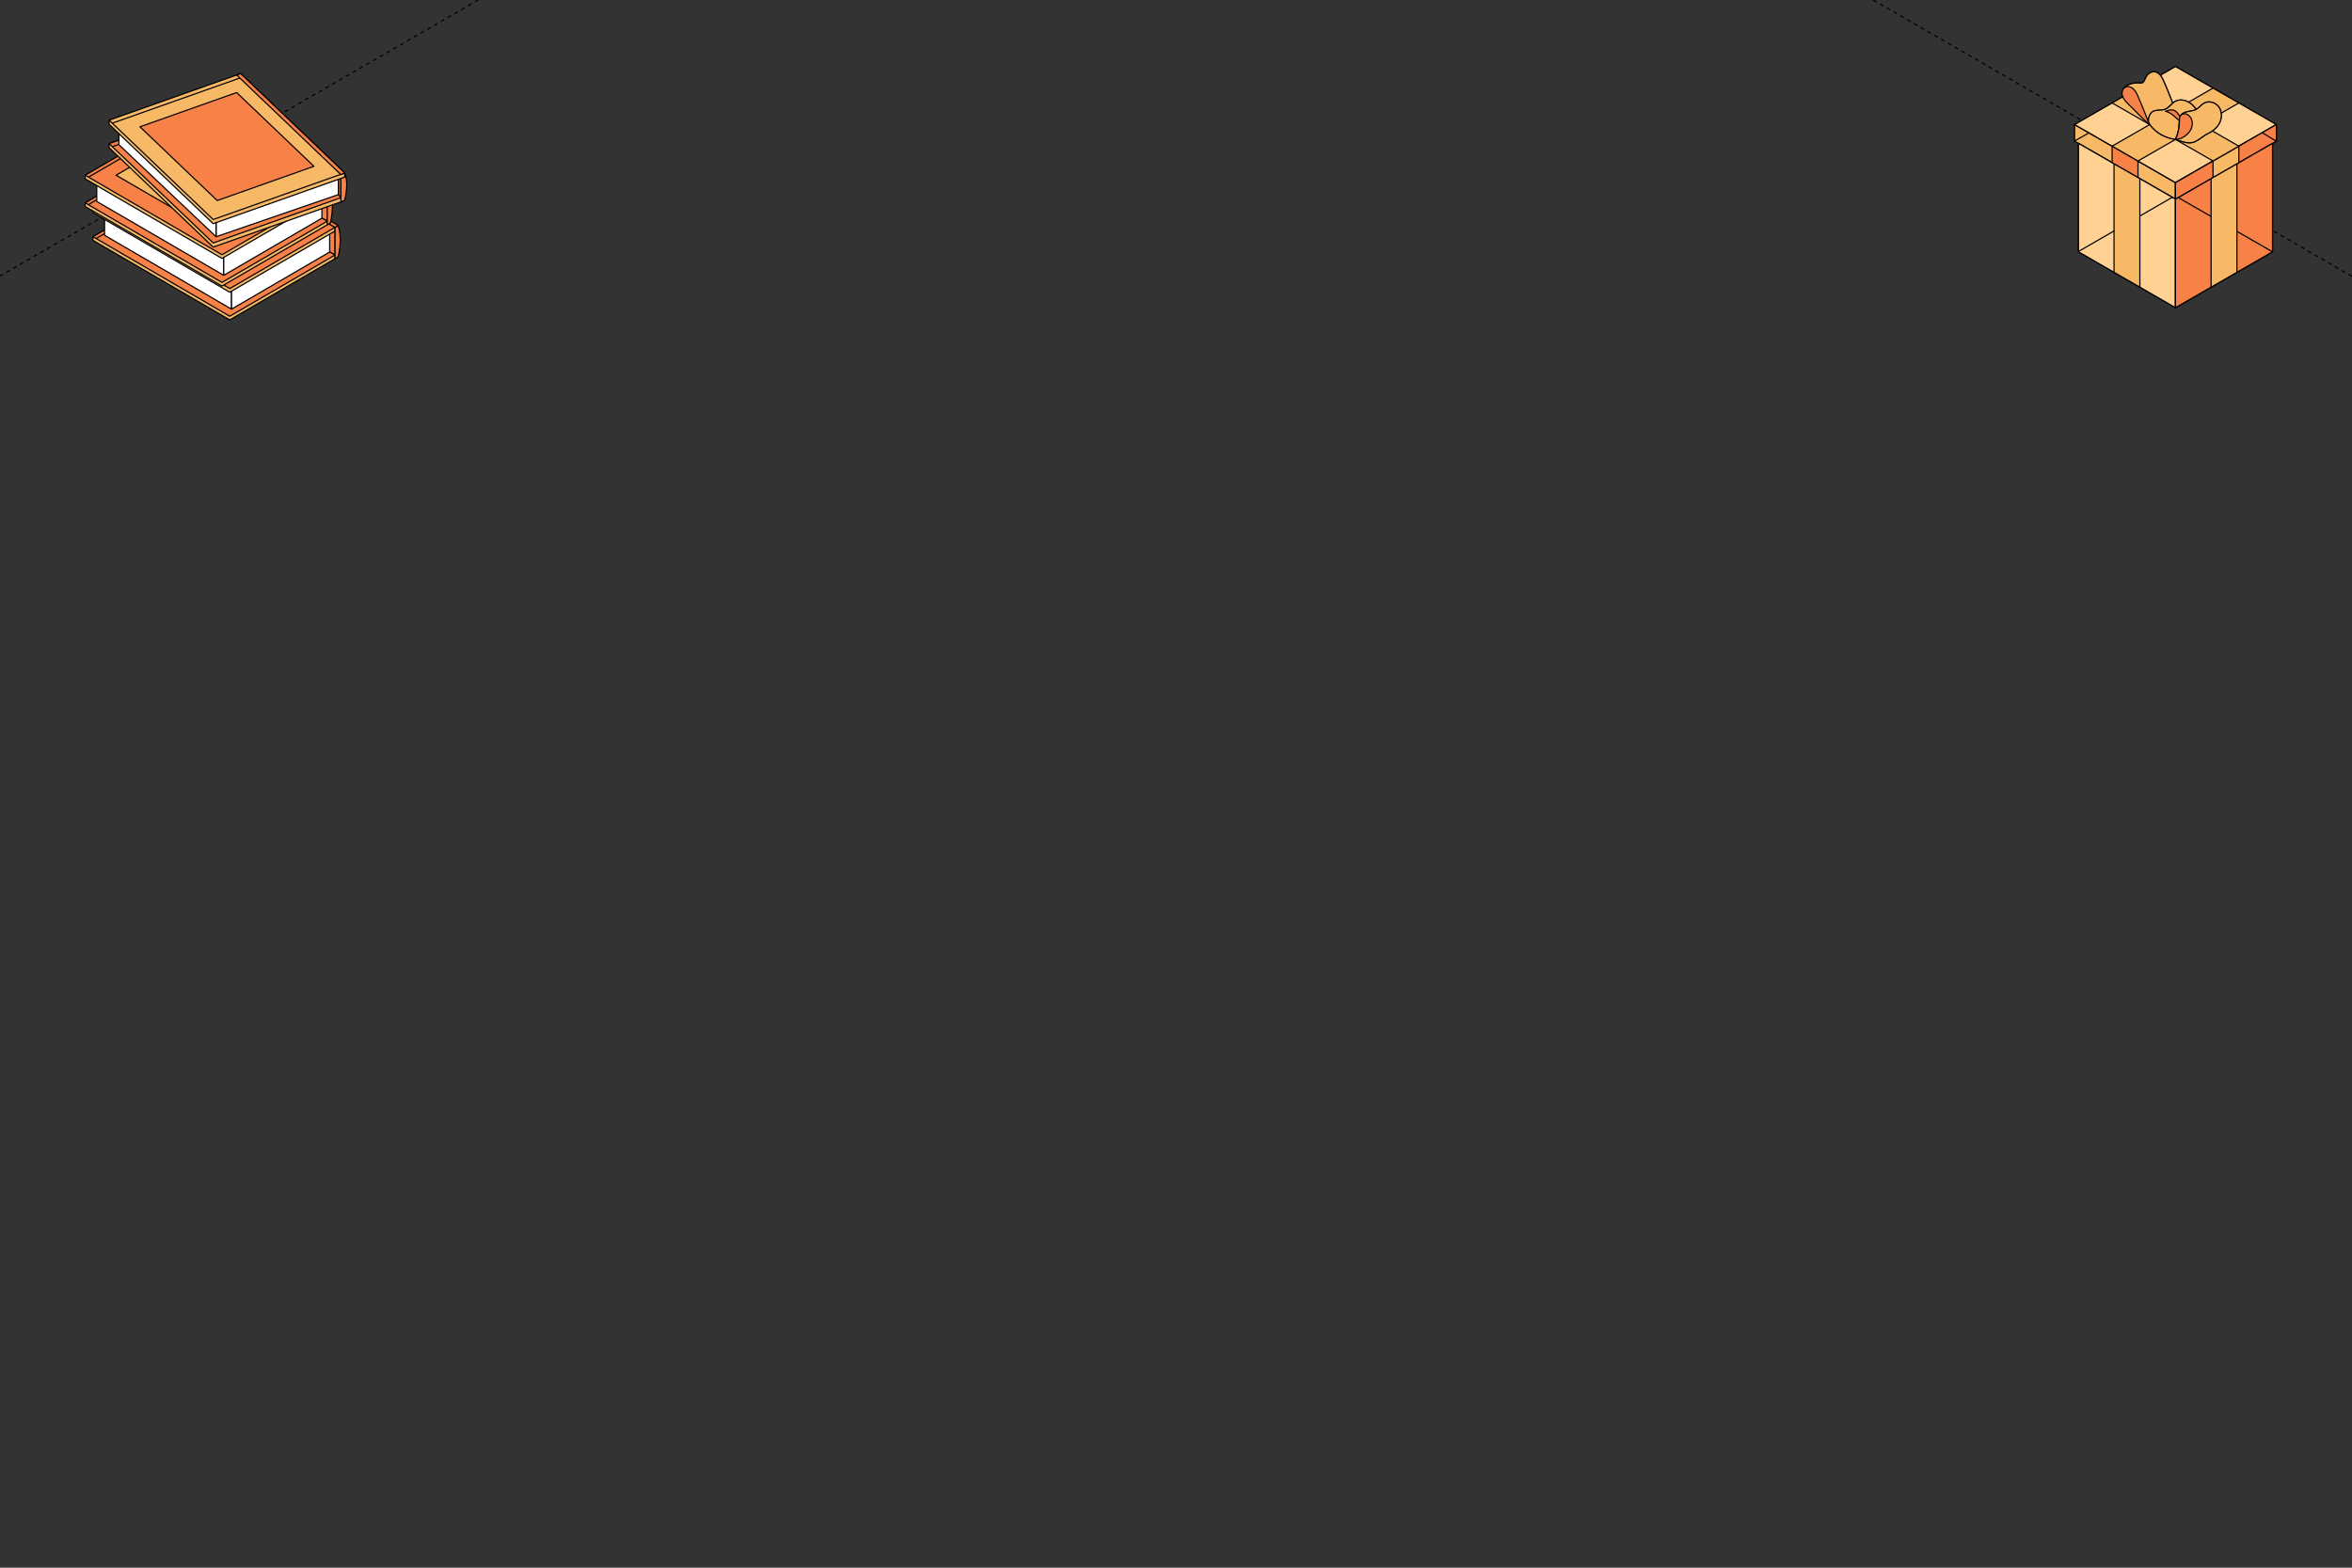 <?xml version="1.0" encoding="UTF-8"?> <svg xmlns="http://www.w3.org/2000/svg" width="1200" height="800" viewBox="0 0 1200 800" fill="none"><rect x="0" y="0" width="1200" height="800" fill="#333333" stroke="none"/><g clip-path="url(#clip0_5579_11755)"><path d="M-184 -657.945L1383.25 246.801" stroke="black" stroke-width="0.6" stroke-linejoin="round" stroke-dasharray="2 2"></path><path d="M1383.72 -657.945L-183.529 246.801" stroke="black" stroke-width="0.6" stroke-linejoin="round" stroke-dasharray="2 2"></path><path d="M1109.94 101.64L1058.47 72.022V63.562L1109.94 93.181V101.64Z" fill="#F7B965" stroke="black" stroke-width="0.6" stroke-miterlimit="10" stroke-linecap="round" stroke-linejoin="round"></path><path d="M1109.94 93.182L1058.47 63.564L1109.94 33.945L1161.4 63.564L1109.94 93.182Z" fill="#4FC3F7" stroke="black" stroke-width="0.6" stroke-miterlimit="10" stroke-linecap="round" stroke-linejoin="round"></path><path d="M1109.94 93.182L1058.47 63.564L1109.94 33.945L1161.4 63.564L1109.94 93.182Z" fill="#FFD294" stroke="black" stroke-width="0.6" stroke-miterlimit="10" stroke-linecap="round" stroke-linejoin="round"></path><path d="M1109.94 93.181V101.64L1161.4 72.022V63.562L1109.94 93.181Z" fill="#039BE5" stroke="black" stroke-width="0.6" stroke-miterlimit="10" stroke-linecap="round" stroke-linejoin="round"></path><path d="M1109.94 156.999L1060.44 128.508V73.152L1109.94 101.643V156.999Z" fill="#4FC3F7" stroke="black" stroke-width="0.6" stroke-miterlimit="10" stroke-linecap="round" stroke-linejoin="round"></path><path d="M1109.94 156.999L1060.44 128.508V73.152L1109.94 101.643V156.999Z" fill="#FFD294" stroke="black" stroke-width="0.6" stroke-miterlimit="10" stroke-linecap="round" stroke-linejoin="round"></path><path d="M1109.94 101.643V156.999L1159.45 128.508V73.152L1109.94 101.643Z" fill="#0288D1" stroke="black" stroke-width="0.6" stroke-miterlimit="10" stroke-linecap="round" stroke-linejoin="round"></path><path d="M1161.4 63.562L1109.94 93.181V101.64L1161.4 72.022V63.562Z" fill="#F78146" stroke="black" stroke-width="0.6" stroke-miterlimit="10" stroke-linecap="round" stroke-linejoin="round"></path><path d="M1159.45 128.508V73.152L1109.94 101.643V156.999L1159.45 128.508Z" fill="#F78146" stroke="black" stroke-width="0.6" stroke-miterlimit="10" stroke-linecap="round" stroke-linejoin="round"></path><path d="M1077.62 83.046L1090.8 90.632V82.163L1077.62 74.586V83.046Z" fill="#F78146" stroke="black" stroke-width="0.6" stroke-miterlimit="10" stroke-linecap="round" stroke-linejoin="round"></path><path d="M1078.59 138.961L1091.77 146.546V91.191L1078.59 83.613V138.961Z" fill="#F7B965" stroke="black" stroke-width="0.6" stroke-miterlimit="10" stroke-linecap="round" stroke-linejoin="round"></path><path d="M1142.26 83.046L1129.08 90.632V82.163L1142.26 74.586V83.046Z" fill="#F7B965" stroke="black" stroke-width="0.6" stroke-miterlimit="10" stroke-linecap="round" stroke-linejoin="round"></path><path d="M1141.28 138.961L1128.1 146.546V91.191L1141.28 83.613V138.961Z" fill="#F7B965" stroke="black" stroke-width="0.6" stroke-miterlimit="10" stroke-linecap="round" stroke-linejoin="round"></path><path d="M1142.26 52.543L1129.09 44.957L1077.62 74.584L1089.37 81.34L1090.8 82.161L1142.26 52.543Z" fill="#F7B965" stroke="black" stroke-width="0.6" stroke-miterlimit="10" stroke-linecap="round" stroke-linejoin="round"></path><path d="M1077.62 52.543L1090.8 44.957L1142.26 74.584L1130.51 81.34L1129.09 82.161L1077.62 52.543Z" fill="#F7B965" stroke="black" stroke-width="0.6" stroke-miterlimit="10" stroke-linecap="round" stroke-linejoin="round"></path><path d="M1103.98 41.523C1103.37 40.16 1102.73 38.762 1101.63 37.757C1100.52 36.752 1098.82 36.245 1097.5 36.935C1093.64 38.491 1095.06 42.738 1091.82 42.406C1085.78 41.786 1083.45 45.299 1083.45 45.299L1096.64 63.565L1109.82 55.961C1107.32 49.625 1105.98 46.059 1103.98 41.523Z" fill="#FFD54F" stroke="black" stroke-width="0.6" stroke-miterlimit="10" stroke-linecap="round" stroke-linejoin="round"></path><path d="M1103.98 41.523C1103.37 40.16 1102.73 38.762 1101.63 37.757C1100.52 36.752 1098.82 36.245 1097.5 36.935C1093.64 38.491 1095.06 42.738 1091.82 42.406C1085.78 41.786 1083.45 45.299 1083.45 45.299L1096.64 63.565L1109.82 55.961C1107.32 49.625 1105.98 46.059 1103.98 41.523Z" fill="#F7B965" stroke="black" stroke-width="0.6" stroke-miterlimit="10" stroke-linecap="round" stroke-linejoin="round"></path><path d="M1085.93 53.153C1084.71 51.947 1083.45 50.68 1082.91 49.054C1082.36 47.428 1082.79 45.34 1084.32 44.544C1085.64 43.845 1087.34 44.361 1088.45 45.366C1089.55 46.371 1090.19 47.769 1090.8 49.133C1092.81 53.669 1094.15 57.234 1096.65 63.571C1092.82 60.206 1089.41 56.587 1085.94 53.162L1085.93 53.153Z" fill="#F78146" stroke="black" stroke-width="0.6" stroke-miterlimit="10" stroke-linecap="round" stroke-linejoin="round"></path><path d="M1122.52 58.764C1121.11 56.501 1119.61 54.193 1117.43 52.638C1115.26 51.082 1112.23 50.418 1109.88 51.703C1107.95 52.76 1106.75 54.936 1104.7 55.749C1102.48 56.623 1099.6 55.74 1097.83 57.331C1096.31 58.703 1095.62 61.727 1096.78 63.414C1099.73 67.713 1104.74 70.475 1109.93 71.105C1115.17 71.734 1119.8 67.215 1123.98 63.999C1124.36 62.252 1123.46 60.276 1122.51 58.764H1122.52Z" fill="#FFD54F" stroke="black" stroke-width="0.6" stroke-miterlimit="10" stroke-linecap="round" stroke-linejoin="round"></path><path d="M1122.52 58.764C1121.11 56.501 1119.61 54.193 1117.43 52.638C1115.26 51.082 1112.23 50.418 1109.88 51.703C1107.95 52.76 1106.75 54.936 1104.7 55.749C1102.48 56.623 1099.6 55.74 1097.83 57.331C1096.31 58.703 1095.62 61.727 1096.78 63.414C1099.73 67.713 1104.74 70.475 1109.93 71.105C1115.17 71.734 1119.8 67.215 1123.98 63.999C1124.36 62.252 1123.46 60.276 1122.51 58.764H1122.52Z" fill="#F7B965" stroke="black" stroke-width="0.6" stroke-miterlimit="10" stroke-linecap="round" stroke-linejoin="round"></path><path d="M1112.02 60.46C1112.09 58.729 1113.84 57.549 1115.52 57.112C1117.2 56.675 1119.02 56.658 1120.55 55.819C1122.05 54.989 1123.05 53.468 1124.55 52.638C1127.01 51.274 1130.37 52.279 1132.02 54.543C1133.67 56.806 1133.71 60.005 1132.51 62.54C1131.31 65.074 1129.01 66.971 1126.46 68.15C1123.91 69.33 1120.89 72.476 1118.09 72.8C1115.29 73.123 1112.84 72.031 1109.94 71.113C1111.66 67.644 1111.89 64.34 1112.02 60.468V60.46Z" fill="#FFD54F" stroke="black" stroke-width="0.6" stroke-miterlimit="10" stroke-linecap="round" stroke-linejoin="round"></path><path d="M1112.02 60.46C1112.09 58.729 1113.84 57.549 1115.52 57.112C1117.2 56.675 1119.02 56.658 1120.55 55.819C1122.05 54.989 1123.05 53.468 1124.55 52.638C1127.01 51.274 1130.37 52.279 1132.02 54.543C1133.67 56.806 1133.71 60.005 1132.51 62.54C1131.31 65.074 1129.01 66.971 1126.46 68.15C1123.91 69.33 1120.89 72.476 1118.09 72.8C1115.29 73.123 1112.84 72.031 1109.94 71.113C1111.66 67.644 1111.89 64.34 1112.02 60.468V60.46Z" fill="#F7B965" stroke="black" stroke-width="0.6" stroke-miterlimit="10" stroke-linecap="round" stroke-linejoin="round"></path><path d="M1104.77 56.739C1106.31 57.106 1107.74 57.997 1108.97 59.011C1110.69 60.418 1112.23 62.079 1114.15 63.18C1113.85 61.545 1112.23 59.247 1110.79 57.473C1109.69 56.118 1107.84 55.734 1106.23 56.38C1106.23 56.38 1106.21 56.38 1106.2 56.389C1105.76 56.564 1105.27 56.669 1104.78 56.739H1104.77Z" fill="#F78146" stroke="black" stroke-width="0.6" stroke-miterlimit="10" stroke-linecap="round" stroke-linejoin="round"></path><path d="M1117.58 59.859C1116.92 58.871 1115.86 58.102 1114.67 58.05C1113.92 58.014 1113.14 58.338 1112.63 58.88C1112.28 59.343 1112.05 59.867 1112.02 60.47C1111.89 64.342 1111.66 67.645 1109.94 71.115C1110.22 71.203 1112.3 70.835 1113.03 70.477C1115 69.507 1116.78 68.056 1117.76 66.099C1118.74 64.141 1118.8 61.676 1117.58 59.859Z" fill="#F78146" stroke="black" stroke-width="0.6" stroke-miterlimit="10" stroke-linecap="round" stroke-linejoin="round"></path><path d="M1128.12 110.481L1111.43 100.875" stroke="black" stroke-width="0.6" stroke-miterlimit="10" stroke-linecap="round" stroke-linejoin="round"></path><path d="M1159.44 128.504L1141.35 118.098" stroke="black" stroke-width="0.6" stroke-miterlimit="10" stroke-linecap="round" stroke-linejoin="round"></path><path d="M1091.99 110.106L1108.25 100.715" stroke="black" stroke-width="0.6" stroke-miterlimit="10" stroke-linecap="round" stroke-linejoin="round"></path><path d="M1060.62 128.23L1078.51 117.895" stroke="black" stroke-width="0.6" stroke-miterlimit="10" stroke-linecap="round" stroke-linejoin="round"></path><path d="M1161.23 71.966L1154.21 67.75" stroke="black" stroke-width="0.6" stroke-miterlimit="10" stroke-linecap="round" stroke-linejoin="round"></path><path d="M1058.49 71.945L1065.74 67.812" stroke="black" stroke-width="0.6" stroke-miterlimit="10" stroke-linecap="round" stroke-linejoin="round"></path><path d="M162.939 116.016H170.939V130.131H162.939V116.016Z" fill="#F78146" stroke="black" stroke-width="0.598" stroke-miterlimit="10" stroke-linecap="round" stroke-linejoin="round"></path><path d="M170.94 132.001L117.221 163.242L47.438 122.658V120.788L101.157 91.418L170.94 130.131V132.001Z" fill="#F7B965" stroke="black" stroke-width="0.598" stroke-miterlimit="10" stroke-linecap="round" stroke-linejoin="round"></path><path d="M170.94 130.134L117.221 161.377L47.438 120.791L101.157 89.551L170.94 130.134Z" fill="#F78146" stroke="black" stroke-width="0.598" stroke-miterlimit="10" stroke-linecap="round" stroke-linejoin="round"></path><path d="M49.053 121.697L53.18 119.297" stroke="black" stroke-width="0.598" stroke-miterlimit="10" stroke-linecap="round" stroke-linejoin="round"></path><path d="M53.336 120.063L118.124 157.757L118.127 144.057L53.336 106.363V120.063Z" fill="white" stroke="black" stroke-width="0.598" stroke-miterlimit="10" stroke-linecap="round" stroke-linejoin="round"></path><path d="M118.123 157.76L168.209 128.606V114.508L118.123 143.665V157.76Z" fill="white" stroke="black" stroke-width="0.598" stroke-miterlimit="10" stroke-linecap="round" stroke-linejoin="round"></path><path d="M170.94 117.884L117.221 149.127L47.438 108.541V106.673L101.157 77.301L170.94 116.016V117.884Z" fill="#F7B965" stroke="black" stroke-width="0.598" stroke-miterlimit="10" stroke-linecap="round" stroke-linejoin="round"></path><path d="M170.94 116.015L117.221 147.256L47.438 106.673L101.157 75.43L170.94 116.015Z" fill="#F78146" stroke="black" stroke-width="0.598" stroke-miterlimit="10" stroke-linecap="round" stroke-linejoin="round"></path><path d="M155.167 116.018L101.156 84.606L63.207 106.675L117.221 138.088L155.167 116.018Z" fill="#F78146" stroke="black" stroke-width="0.598" stroke-miterlimit="10" stroke-linecap="round" stroke-linejoin="round"></path><path d="M172.547 131.069L170.939 132.004V116.017L172.547 115.082C173.871 119.353 173.987 124.592 172.547 131.069Z" fill="#F78146" stroke="black" stroke-width="0.598" stroke-miterlimit="10" stroke-linecap="round" stroke-linejoin="round"></path><path d="M101.156 75.431L170.94 116.017L172.548 115.082L102.764 74.496L101.156 75.431Z" fill="#F78146" stroke="black" stroke-width="0.598" stroke-miterlimit="10" stroke-linecap="round" stroke-linejoin="round"></path><path d="M158.969 98.754H166.968V112.872H158.969V98.754Z" fill="#F78146" stroke="black" stroke-width="0.598" stroke-miterlimit="10" stroke-linecap="round" stroke-linejoin="round"></path><path d="M166.969 114.742L113.252 145.983L43.469 105.399V103.529L97.185 74.156L166.969 112.872V114.742Z" fill="#F7B965" stroke="black" stroke-width="0.598" stroke-miterlimit="10" stroke-linecap="round" stroke-linejoin="round"></path><path d="M166.969 112.872L113.252 144.113L43.469 103.53L97.185 72.289L166.969 112.872Z" fill="#F78146" stroke="black" stroke-width="0.598" stroke-miterlimit="10" stroke-linecap="round" stroke-linejoin="round"></path><path d="M45.06 104.427L49.152 102.047" stroke="black" stroke-width="0.598" stroke-miterlimit="10" stroke-linecap="round" stroke-linejoin="round"></path><path d="M49.365 102.802L114.156 140.496V126.795L49.365 89.102V102.802Z" fill="white" stroke="black" stroke-width="0.598" stroke-miterlimit="10" stroke-linecap="round" stroke-linejoin="round"></path><path d="M114.156 140.497L164.239 111.34V97.242L114.156 126.399V140.497Z" fill="white" stroke="black" stroke-width="0.598" stroke-miterlimit="10" stroke-linecap="round" stroke-linejoin="round"></path><path d="M166.969 100.623L113.252 131.866L43.469 91.279V89.412L97.185 60.039L166.969 98.754V100.623Z" fill="#F7B965" stroke="black" stroke-width="0.598" stroke-miterlimit="10" stroke-linecap="round" stroke-linejoin="round"></path><path d="M166.969 98.754L113.252 129.994L43.469 89.411L97.185 58.168L166.969 98.754Z" fill="#F78146" stroke="black" stroke-width="0.598" stroke-miterlimit="10" stroke-linecap="round" stroke-linejoin="round"></path><path d="M45.215 90.35L61.244 81.027" stroke="black" stroke-width="0.598" stroke-miterlimit="10" stroke-linecap="round" stroke-linejoin="round"></path><path d="M151.199 98.753L97.187 67.34L59.238 89.412L113.249 120.822L151.199 98.753Z" fill="#F7B965" stroke="black" stroke-width="0.598" stroke-miterlimit="10" stroke-linecap="round" stroke-linejoin="round"></path><path d="M168.577 113.807L166.969 114.742V98.756L168.577 97.82C169.903 102.091 170.018 107.328 168.577 113.807Z" fill="#F78146" stroke="black" stroke-width="0.598" stroke-miterlimit="10" stroke-linecap="round" stroke-linejoin="round"></path><path d="M97.186 58.17L166.969 98.756L168.577 97.82L98.793 57.234L97.186 58.17Z" fill="#F78146" stroke="black" stroke-width="0.598" stroke-miterlimit="10" stroke-linecap="round" stroke-linejoin="round"></path><path d="M108.773 126.097L175.874 102.326V100.204L122.779 51.629L55.678 73.281V75.402L108.773 126.097Z" fill="#F7B965" stroke="black" stroke-width="0.598" stroke-miterlimit="10" stroke-linecap="round" stroke-linejoin="round"></path><path d="M108.773 123.977L175.874 100.206L122.779 49.512L55.678 73.282L108.773 123.977Z" fill="#F78146" stroke="black" stroke-width="0.598" stroke-miterlimit="10" stroke-linecap="round" stroke-linejoin="round"></path><path d="M60.405 73.746L57.412 74.806" stroke="black" stroke-width="0.598" stroke-miterlimit="10" stroke-linecap="round" stroke-linejoin="round"></path><path d="M172.631 90.336H173.934V100.896L172.631 99.307V90.336Z" fill="#F78146" stroke="black" stroke-width="0.598" stroke-miterlimit="10" stroke-linecap="round" stroke-linejoin="round"></path><path d="M110.232 120.81L172.63 99.305V85.531L110.232 106.291V120.81Z" fill="white" stroke="black" stroke-width="0.598" stroke-miterlimit="10" stroke-linecap="round" stroke-linejoin="round"></path><path d="M60.674 73.84L110.233 120.808V106.289L60.717 59.562L60.674 73.84Z" fill="white" stroke="black" stroke-width="0.598" stroke-miterlimit="10" stroke-linecap="round" stroke-linejoin="round"></path><path d="M173.934 103.012L175.876 102.303C177.165 96.797 177.351 91.994 175.876 88.242L173.934 89.107V103.012Z" fill="#F78146" stroke="black" stroke-width="0.598" stroke-miterlimit="10" stroke-linecap="round" stroke-linejoin="round"></path><path d="M108.773 114.14L175.874 90.369V88.247L122.779 39.672L55.678 61.324V63.443L108.773 114.14Z" fill="#F7B965" stroke="black" stroke-width="0.598" stroke-miterlimit="10" stroke-linecap="round" stroke-linejoin="round"></path><path d="M55.676 61.325L108.771 112.022L173.804 88.986L175.882 88.244L122.787 37.547L120.741 38.274L55.676 61.325Z" fill="#F7B965" stroke="black" stroke-width="0.598" stroke-miterlimit="10" stroke-linecap="round" stroke-linejoin="round"></path><path d="M122.135 39.891L120.791 40.369L57.363 62.839" stroke="black" stroke-width="0.598" stroke-miterlimit="10" stroke-linecap="round" stroke-linejoin="round"></path><path d="M160.162 84.866L120.739 47.223L71.4 64.702L110.822 102.343L160.162 84.866Z" fill="#F78146" stroke="black" stroke-width="0.598" stroke-miterlimit="10" stroke-linecap="round" stroke-linejoin="round"></path><path d="M120.74 38.274L173.803 88.986L173.936 89.106L175.881 88.244L122.786 37.547L120.74 38.274Z" fill="#F78146" stroke="black" stroke-width="0.598" stroke-miterlimit="10" stroke-linecap="round" stroke-linejoin="round"></path></g><defs><clipPath id="clip0_5579_11755"><rect width="1200" height="800" rx="16" fill="white"></rect></clipPath></defs></svg> 